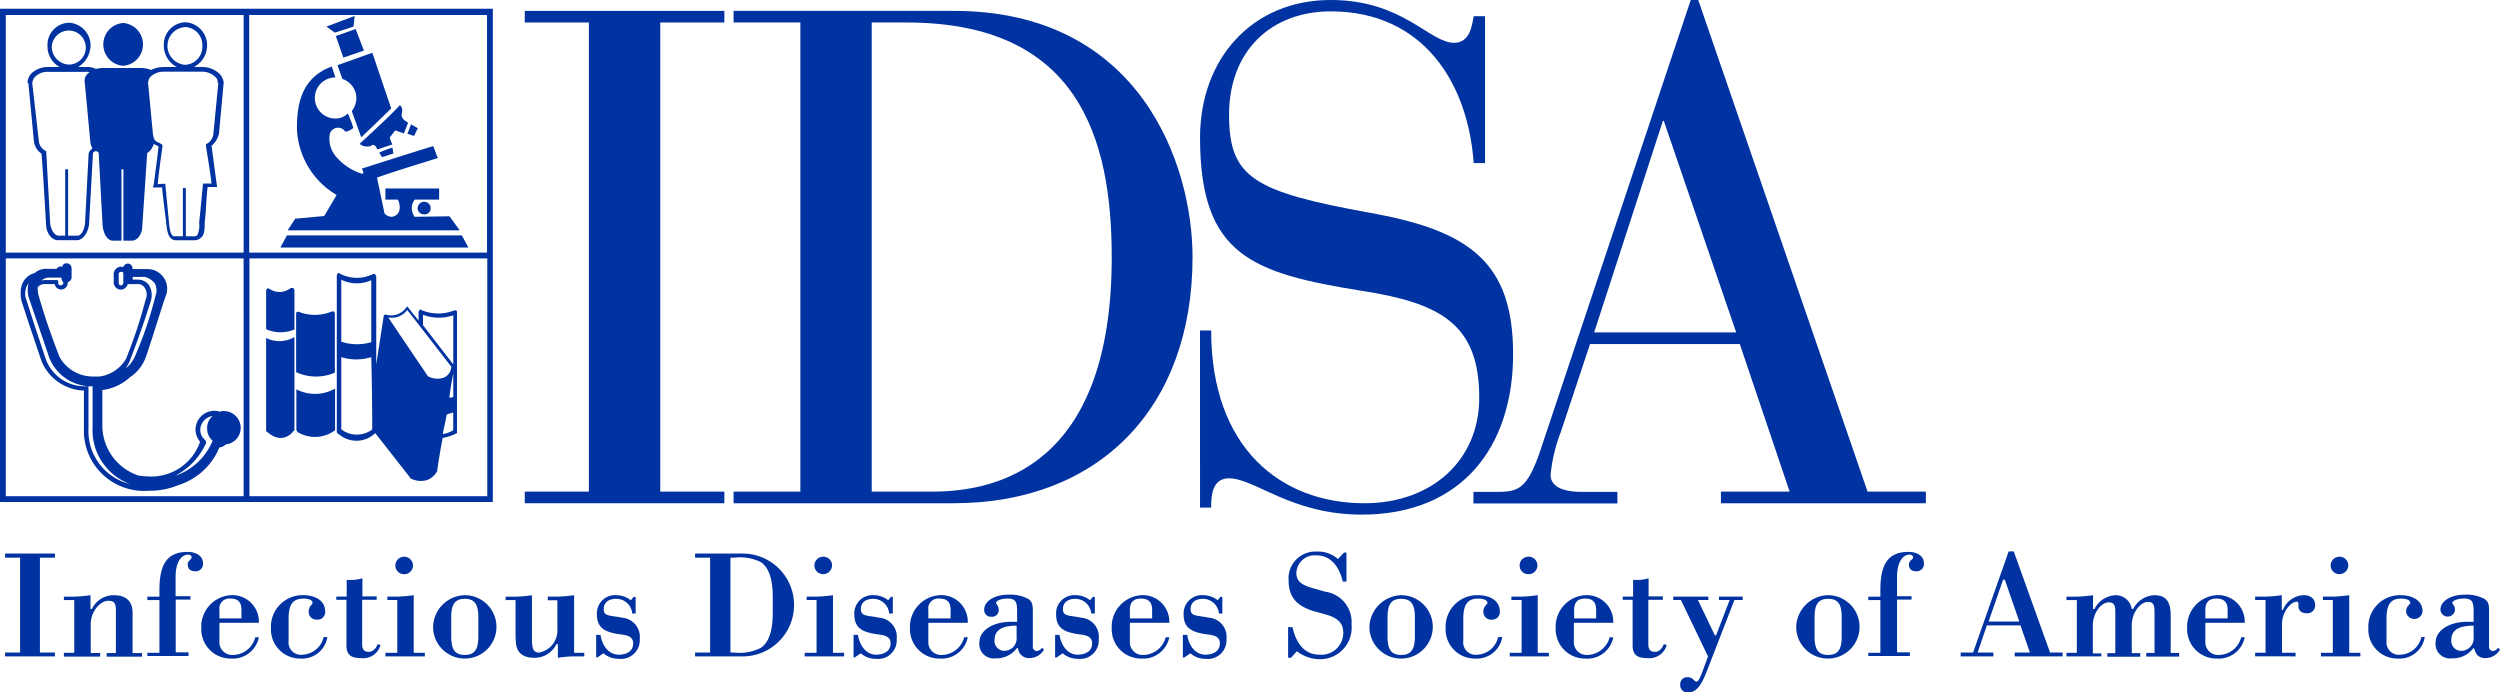 <svg xmlns="http://www.w3.org/2000/svg" width="181.485" height="50.267" viewBox="0 0 181.485 50.267">
  <g id="infectious-diseases-society" transform="translate(-130.88 -435.23)">
    <path id="Path_186" data-name="Path 186" d="M157.224,436.523H152.57v-.843h14.49v.843h-4.654v34.056h4.654v.843H152.57v-.843h4.654V436.523" transform="translate(16.405 0.34)" fill="#0033a1"/>
    <path id="Path_187" data-name="Path 187" d="M171.229,436.523h2.529c12.435,0,14.894,8.343,14.894,17.037,0,15.315-8.466,17.019-13.05,17.019h-4.373V436.523m-5.181,34.056H161.2v.843h15.983c10.45,0,17.335-6.832,17.335-17.862,0-6.762-3.829-17.88-17.335-17.88H161.2v.843h4.848v34.056" transform="translate(22.933 0.34)" fill="#0033a1"/>
    <path id="Path_188" data-name="Path 188" d="M180.48,459.222h.808c0,8.536,5.058,12.54,11.135,12.54,4.848,0,8.325-3.091,8.325-7.658,0-5.3-2.74-6.867-8.536-7.763-7.974-1.282-11.732-2.582-11.732-11.118,0-5.761,3.811-9.994,9.484-9.994,5.251,0,7.166,3.109,8.957,3.109,1.159,0,1.3-1.265,1.423-1.932h.825v10.661h-.825c-.4-5.761-3.618-11.012-10.38-11.012-4.3,0-7.377,2.845-7.377,7.5,0,4.567,1.774,5.585,10.169,7.113,7.377,1.3,10.45,3.671,10.45,10.275,0,6.674-3.688,11.645-10.995,11.645-5.111,0-7.763-2.635-9.625-2.635-1.229,0-1.3,1.247-1.3,2.125h-.808V459.222" transform="translate(37.516 0)" fill="#0033a1"/>
    <path id="Path_189" data-name="Path 189" d="M210.854,459.362h-10.31l4.988-15.351h.07l5.252,15.351m3.882,11.557h-4.988v.843h14.876v-.843h-4.233L208.1,435.23h-.544l-10.925,32.721c-.966,2.845-1.633,2.986-3.214,2.986H191.78v.843h10.45v-.843h-2.6c-1.633,0-2.248-.544-2.248-1.229a11.668,11.668,0,0,1,.738-3.109l2.125-6.393h10.872l3.618,10.714" transform="translate(46.062 0)" fill="#0033a1"/>
    <path id="Path_190" data-name="Path 190" d="M147.705,458.053a1.23,1.23,0,0,0-1.229-1.212c-.141,0-.211,0-.263.053a1.18,1.18,0,0,0-.422-.07,1.376,1.376,0,0,0-1.37,1.388,1.42,1.42,0,0,0,.334.861,3.753,3.753,0,0,1-3.811,2.512,4.517,4.517,0,0,1-.685-.07,3.834,3.834,0,0,1-2.6-3.565v-2.635a3.581,3.581,0,0,0,1.985-.913,2.978,2.978,0,0,0,1.159-1.44c.685-2.02.966-3.039,1.44-4.426a1.423,1.423,0,0,0-1.3-2h-1.089V446.5a.365.365,0,0,0-.334-.369.411.411,0,0,0-.351.263c-.07,0-.07-.035-.141-.035a.554.554,0,0,0-.544.509v.65a.529.529,0,0,0,.544.509.537.537,0,0,0,.474-.4h.685a.555.555,0,0,1,.544.263.886.886,0,0,1,.07.861,34.768,34.768,0,0,1-1.423,4.3,2.651,2.651,0,0,1-1.914,1.282h-.474a2.761,2.761,0,0,1-2.459-1.458c-.685-1.809-1.089-2.986-1.493-4.408a1.947,1.947,0,0,1-.07-.615.635.635,0,0,1,.544-.228h.685a.478.478,0,0,0,.948-.105v-.035a.375.375,0,0,0,.281-.334v-.667a.367.367,0,0,0-.351-.369.313.313,0,0,0-.334.263c-.07,0-.07-.035-.07-.035a.378.378,0,0,0-.334.176h-.685a1.223,1.223,0,0,0-.9.3,1.375,1.375,0,0,0-.755.509,1.592,1.592,0,0,0-.263.948,1.791,1.791,0,0,0,.07.615l.544,1.669.9,2.67a3.452,3.452,0,0,0,3.074,2.125v2.722a4.365,4.365,0,0,0,4.707,4.549,5.271,5.271,0,0,0,2.125-.4,4.762,4.762,0,0,0,3-2.74.807.807,0,0,0,.474-.228,1.188,1.188,0,0,0,1.071-1.194m-2.512,1.107v-.123l-.07-.105a.952.952,0,0,1-.351-.72,1.04,1.04,0,0,1,.9-1.019,1.1,1.1,0,0,0-.4.878,1.147,1.147,0,0,0,.4.913,4.506,4.506,0,0,1-2.722,2.547A5.018,5.018,0,0,0,145.194,459.16Zm-6.147-11.452c-.141,0-.193-.07-.193-.176v-.65c0-.088.07-.158.193-.158.07,0,.07,0,.141.07v.72C139.169,447.638,139.117,447.708,139.046,447.708Zm.615,5.462c.685-1.774,1.089-2.951,1.51-4.3a1.4,1.4,0,0,0-.141-1.212,1.029,1.029,0,0,0-.808-.369h-.351v-.193h.9a1.4,1.4,0,0,1,.685.439,1.068,1.068,0,0,1,.141.474.963.963,0,0,1-.07.439,27.781,27.781,0,0,1-1.493,4.408,2.133,2.133,0,0,1-.685.878A2.136,2.136,0,0,0,139.661,453.171Zm-4.988-5.462c-.141,0-.211-.07-.211-.176v-.176l-.123-.035h-.826a1.91,1.91,0,0,0-.263.035.789.789,0,0,1,.615-.211h.825v.035a.523.523,0,0,0,.141.3v.07A.185.185,0,0,1,134.673,447.708Zm1.985,10.38v-3.056h-.211a3.013,3.013,0,0,1-2.863-1.9l-.878-2.634-.544-1.7a1.3,1.3,0,0,1,.141-1.247,2.32,2.32,0,0,0,0,.984c.474,1.388.825,2.406,1.51,4.426a3.285,3.285,0,0,0,3.144,2.073v2.951a4.169,4.169,0,0,0,2.722,4.145,3.959,3.959,0,0,1-3.021-4.04" transform="translate(0.651 8.229)" fill="#0033a1"/>
    <path id="Path_191" data-name="Path 191" d="M166.446,435.59H130.88V471.4h35.777V435.59h-.211m-17.476.457h17.265v17.247H148.971Zm-17.669,0h17.265v17.247H131.3Zm17.265,34.934H131.3V453.716h17.265Zm17.687,0H148.988V453.716h17.265v17.265" transform="translate(0 0.272)" fill="#0033a1"/>
    <path id="Path_192" data-name="Path 192" d="M136.59,439.289a1.559,1.559,0,0,0,0-3.109,1.559,1.559,0,0,0,0,3.109" transform="translate(3.23 0.719)" fill="#0033a1"/>
    <path id="Path_193" data-name="Path 193" d="M145.938,439.873a1.8,1.8,0,0,0-1.229-.474h-.615a1.771,1.771,0,0,0,.966-1.563,1.668,1.668,0,0,0-1.581-1.686,1.619,1.619,0,0,0-1.563,1.686,1.756,1.756,0,0,0,.948,1.563h-.9a2.167,2.167,0,0,0-.966.211,2.3,2.3,0,0,0-.738-.141h-2.793a2.206,2.206,0,0,0-.474.07,1.493,1.493,0,0,0-.755-.141H135.7a1.891,1.891,0,0,0,.9-1.528,1.654,1.654,0,0,0-1.563-1.686,1.6,1.6,0,0,0-1.563,1.686,1.7,1.7,0,0,0,.878,1.528h-.825a1.726,1.726,0,0,0-1.229.474,1.093,1.093,0,0,0-.281.632c0,.035.07.07.07.105l.4,4.163a1.261,1.261,0,0,0,.544.913c.07.439.334,5.076.334,5.076,0,.685.4,1.212.878,1.212h1.37c.4,0,.808-.509.878-1.177l.281-5.111v-.035a.228.228,0,0,1,.421,0v.07l.281,5.216c.07.58.351,1.071.755,1.071h.615v-5.181h.141v5.181h.615c.4,0,.755-.474.755-1.071l.351-5.216v-.07a1.088,1.088,0,0,0,.474-.667l.351.176c0,.211-.351,2.81-.351,2.81l-.07.176h.685c0,.246.281,2.441.281,2.441.07.685.141,1.352.685,1.388h1.3a.745.745,0,0,0,.544-.176c.281-.228.281-.65.281-1.124l.07-.667s.07-1.423.141-1.9h.685l-.4-2.986a1.628,1.628,0,0,0,.544-.913l.334-3.653v-.07a1.22,1.22,0,0,0-.316-.615m-12.154-2a1.235,1.235,0,1,1,1.229,1.352A1.3,1.3,0,0,1,133.784,437.871Zm2.81,7.552-.07.088-.07.141-.263,5.111c-.07.474-.263.878-.544.878h-.685v-4.812h-.211v4.812h-.474c-.281,0-.544-.369-.615-.878l-.281-5.111v-.141l-.07-.035a.889.889,0,0,1-.474-.72l-.474-4.163a.747.747,0,0,1,.193-.474,1.268,1.268,0,0,1,.948-.369h2.74a.6.6,0,0,1,.281.035.7.7,0,0,0-.351.755l.4,4.268a1.14,1.14,0,0,0,.141.474C136.717,445.353,136.647,445.388,136.594,445.424Zm5.585-7.57a1.355,1.355,0,0,1,1.3-1.352,1.3,1.3,0,0,1,1.229,1.352,1.319,1.319,0,0,1-1.229,1.388A1.387,1.387,0,0,1,142.179,437.854Zm3.688,2.722-.351,3.618a.934.934,0,0,1-.474.773l-.07.035v.158c0,.035.351,2.073.4,2.7h-.615l-.211,2.178c0-.035-.07.667-.07.667a1.629,1.629,0,0,1-.141.913.527.527,0,0,1-.351.07h-.474v-3.5H143.3v3.5h-.615c-.281,0-.351-.544-.4-1.089l-.263-2.722a3.671,3.671,0,0,0-.544.035c0-.316.334-2.7.334-2.7v-.176l-.07-.035-.141-.088c-.281-.105-.4-.176-.474-.65l-.351-3.688v-.035a.743.743,0,0,1,.141-.4,1.387,1.387,0,0,1,1.019-.4h2.722a1.387,1.387,0,0,1,1.019.4.45.45,0,0,1,.141.4c.053,0,.053,0,.053.035" transform="translate(0.855 0.696)" fill="#0033a1"/>
    <path id="Path_194" data-name="Path 194" d="M147.983,440.37l-.263.685c.141.035.474.158.474.158l.281-.562-.492-.281" transform="translate(12.737 3.888)" fill="#0033a1"/>
    <path id="Path_195" data-name="Path 195" d="M149.27,440.862c-.141-.123-.474-.246-.474-.6.07-.316.07-.509-.123-.685-.9.948-1.985,1.932-2.933,2.81a.934.934,0,0,0,.808.158c.263-.228.4.07.492.246l1.089-.369a1.71,1.71,0,0,1-.193-.509l.4-.509c.281.105.422.141.615.228.123-.263.246-.632.316-.773m.07-.176h0" transform="translate(11.24 3.29)" fill="#0033a1"/>
    <path id="Path_196" data-name="Path 196" d="M146.55,441.7l.211.316c.334-.07.4-.14.825-.246l-.07-.439a7.461,7.461,0,0,0-.966.369" transform="translate(11.852 4.614)" fill="#0033a1"/>
    <path id="Path_197" data-name="Path 197" d="M155.643,444.96h-12.7l-.474.878h13.647l-.474-.878" transform="translate(8.766 7.359)" fill="#0033a1"/>
    <path id="Path_198" data-name="Path 198" d="M148.614,443.57a.484.484,0,0,0-.474.474.454.454,0,0,0,.474.439.434.434,0,0,0,.474-.439.461.461,0,0,0-.474-.474" transform="translate(13.055 6.308)" fill="#0033a1"/>
    <path id="Path_199" data-name="Path 199" d="M144.76,436.939l1.44-.509.6,1.563-1.493.509-.545-1.563" transform="translate(10.498 0.908)" fill="#0033a1"/>
    <path id="Path_200" data-name="Path 200" d="M144.985,437.1l1.352-.439.088-.773-2.055.773.615.439" transform="translate(10.203 0.499)" fill="#0033a1"/>
    <path id="Path_201" data-name="Path 201" d="M141.88,449.23v6.709c0,.035,0,.07.07.105,1.159,1.019,1.914-.035,1.914-.07.07,0,.07-.035.07-.07V449.16a2.146,2.146,0,0,1-2.055.07" transform="translate(8.32 10.536)" fill="#0033a1"/>
    <path id="Path_202" data-name="Path 202" d="M143.935,450.15V447.3c0-.07-.07-.105-.07-.158-.07-.035-.123,0-.211,0a1.291,1.291,0,0,1-1.563.035.17.17,0,0,0-.141,0c0,.035-.07.07-.07.141v2.81a2.6,2.6,0,0,0,2.055.018" transform="translate(8.32 9.002)" fill="#0033a1"/>
    <path id="Path_203" data-name="Path 203" d="M145.93,452.544v-4.3c0-.035-.07-.105-.07-.14h-.141a3.2,3.2,0,0,1-2.389.035c-.07-.035-.07,0-.141,0-.07.035-.07.07-.07.14v4.233a3.433,3.433,0,0,0,2.81.035" transform="translate(9.258 9.734)" fill="#0033a1"/>
    <path id="Path_204" data-name="Path 204" d="M143.13,451.343v2.951c0,.035.07.105.07.141a2.422,2.422,0,0,0,2.67-.07.108.108,0,0,0,.07-.123V451.29a2.922,2.922,0,0,1-2.81.053" transform="translate(9.265 12.147)" fill="#0033a1"/>
    <path id="Path_205" data-name="Path 205" d="M153.529,449.369a.14.14,0,0,0-.07-.14h-.141a3.081,3.081,0,0,1-2.389-.035c0-.035-.07-.035-.123,0,0,.035-.07.07-.07.158v.615l-.755-.948c0-.053,0-.053-.07-.053,0,0-.07,0-.07.053a1.331,1.331,0,0,1-1.493.509s-.07,0-.07.035c-.07,0-.07.035-.07.07l-.544,3.513V446.77c0-.035-.07-.105-.07-.158a.211.211,0,0,0-.141-.035,2.644,2.644,0,0,1-2.459-.035c0-.035-.07-.035-.141,0,0,.035-.053.105-.053.176v11.311a.2.2,0,0,0,.141.176,1.954,1.954,0,0,0,2.652-.07l2.529,3.232v.035a1.578,1.578,0,0,0,1.229.14,1.371,1.371,0,0,0,.738-.65c0-.035.141-1.107.4-2.406a3.772,3.772,0,0,0,1.036-.351v-8.764m-8.4-2.371a2.55,2.55,0,0,0,2.178.035v4.5a3.671,3.671,0,0,1-2.178-.035Zm0,10.872v-5.251a3.7,3.7,0,0,0,2.178,0c.07,2.582.07,5.129.07,5.251A1.865,1.865,0,0,1,145.134,457.87Zm8.132-2.371a.827.827,0,0,1-.281.07c.07-.738.211-1.388.281-1.792Zm-2.2-5.954a3.276,3.276,0,0,0,2.2.035v3.565l-2.2-2.845Zm.351,4.461c0-.035-2.67-3.934-2.863-4.268a1.405,1.405,0,0,0,1.37-.544c.141.176,3.144,4.04,3.2,4.127a.927.927,0,0,1-.474.755A1.4,1.4,0,0,1,151.421,454.006Zm1.089,4.2c.07-.474.211-.948.281-1.423a3.726,3.726,0,0,1,.474-.141v1.282a2,2,0,0,1-.755.281" transform="translate(10.529 8.536)" fill="#0033a1"/>
    <path id="Path_206" data-name="Path 206" d="M147.359,437.41l-2.529.9.351,1a1.476,1.476,0,0,1,1.019,1.423,1.571,1.571,0,0,1-.334.913l.685,1.9c.755-.7,1.44-1.388,2.178-2.09l-1.37-4.04" transform="translate(10.551 1.649)" fill="#0033a1"/>
    <path id="Path_207" data-name="Path 207" d="M154.52,448.852l-2.529.035a1.027,1.027,0,0,1,0-1.247h1.774v-.808h-3.9v.808h.9c.211.369.263,1.142-.422,1.247a.688.688,0,0,1-.544-.246l-.544-2.6c1.44-.509,2.933-.948,4.426-1.423-.141-.246-.211-.58-.351-.861-1.159.351-4.022,1.265-5.181,1.633.07.105.211.4,0,.369a4.042,4.042,0,0,1-1.844-1.212,2,2,0,0,1-.474-1.686.628.628,0,0,1,.615-.439.6.6,0,0,1,.474.246c.07.123.474-.105.615-.228a6.72,6.72,0,0,0-.4-1.054,1.23,1.23,0,0,1-.9.369,1.493,1.493,0,1,1,0-2.986l-.263-.79c-2.318.843-2.529,2.951-2.529,4.514a5.84,5.84,0,0,0,2.88,4.812l-.9,1.528-2.108.193-.544.843h12.488l-.738-1.019" transform="translate(8.993 2.08)" fill="#0033a1"/>
    <path id="Path_208" data-name="Path 208" d="M131.09,465.575v-.281h1.089v-6.885H131.09v-.3h3.618v.3h-1.089v6.885h1.089v.281H131.09" transform="translate(0.159 17.306)" fill="#0033a1"/>
    <path id="Path_209" data-name="Path 209" d="M133.52,464.274v-.263h.755v-3.829h-.755v-.246h.72a10.836,10.836,0,0,0,1.212-.105v1h.105a1.746,1.746,0,0,1,1.563-1c.931,0,1.388.439,1.388,1.3v2.9h.685v.263h-2.564v-.263h.667v-3.109c0-.457-.088-.685-.544-.685-.615,0-1.282.79-1.282,1.7v2.09h.685v.263H133.52" transform="translate(1.997 18.607)" fill="#0033a1"/>
    <path id="Path_210" data-name="Path 210" d="M136.97,465.628v-.263h.878v-3.829h-.878v-.246h.878V460.8c0-1.792.509-2.758,2.037-2.758.7,0,1.124.351,1.124.808a.532.532,0,0,1-.544.6c-.369,0-.562-.176-.562-.492s.281-.334.281-.527c0-.105-.105-.193-.263-.193-.474,0-.9.544-.9,1.616v1.405H140.1v.246h-1.071v3.829h.931v.263H136.97" transform="translate(4.606 17.253)" fill="#0033a1"/>
    <path id="Path_211" data-name="Path 211" d="M143.38,462.886a1.933,1.933,0,0,1-2.037,1.546,2.126,2.126,0,0,1-2.143-2.178,2.291,2.291,0,0,1,2.143-2.424,1.924,1.924,0,0,1,2.037,1.9v.105h-2.863v1.335a.927.927,0,0,0,.984,1,1.694,1.694,0,0,0,1.616-1.282h.263m-1.265-1.985c0-.562-.246-.826-.79-.826a.722.722,0,0,0-.808.826v.615h1.6Z" transform="translate(6.293 18.606)" fill="#0033a1"/>
    <path id="Path_212" data-name="Path 212" d="M146.172,462.886a1.866,1.866,0,0,1-1.985,1.546,2.117,2.117,0,0,1-2.108-2.213,2.29,2.29,0,0,1,2.318-2.389c.966,0,1.616.439,1.616,1.177a.549.549,0,0,1-.58.6.563.563,0,0,1-.615-.58c0-.4.281-.527.281-.632,0-.193-.228-.316-.667-.316-.773,0-1.071.439-1.071,1.44v1.633a.9.9,0,0,0,1.019,1,1.669,1.669,0,0,0,1.528-1.282h.263" transform="translate(8.471 18.606)" fill="#0033a1"/>
    <path id="Path_213" data-name="Path 213" d="M144.78,460.711v-.246h.755v-1.212h.386a2.875,2.875,0,0,0,.755-.123v1.317h1.036v.246h-1.054v3.2c0,.4.123.58.492.58.246,0,.492-.193.632-.562l.211.07a1.311,1.311,0,0,1-1.405.948c-.825,0-1.071-.3-1.071-.948v-3.284h-.738" transform="translate(10.513 18.077)" fill="#0033a1"/>
    <path id="Path_214" data-name="Path 214" d="M146.81,465.476v-.263h.861v-3.829h-.72v-.246h.7a10.528,10.528,0,0,0,1.212-.105v4.18h.808v.263H146.81m1.352-7.236a.645.645,0,0,1,.65.632.641.641,0,0,1-1.282,0A.641.641,0,0,1,148.162,458.24Z" transform="translate(12.049 17.404)" fill="#0033a1"/>
    <path id="Path_215" data-name="Path 215" d="M151.081,459.83a2.3,2.3,0,1,1-2.3,2.3,2.356,2.356,0,0,1,2.3-2.3m-.984,2.986c0,.9.228,1.352.984,1.352s.984-.457.984-1.352v-1.37c0-.9-.228-1.352-.984-1.352s-.984.457-.984,1.352Z" transform="translate(13.539 18.607)" fill="#0033a1"/>
    <path id="Path_216" data-name="Path 216" d="M154.836,460.181v-.246h.7a10.527,10.527,0,0,0,1.212-.105v4.18h.738v.263h-.72a7.273,7.273,0,0,0-1.194.105v-1h-.105a1.77,1.77,0,0,1-1.581,1c-.913,0-1.37-.421-1.37-1.282a1.85,1.85,0,0,1-.018-.211v-2.7h-.72v-.246h.7a10.527,10.527,0,0,0,1.212-.105v3.214c0,.65.105.948.509.948a1.625,1.625,0,0,0,1.335-1.7V460.2h-.7" transform="translate(15.808 18.607)" fill="#0033a1"/>
    <path id="Path_217" data-name="Path 217" d="M155.52,464.326V462.71h.316c.141.913.685,1.44,1.317,1.44.667,0,1.054-.316,1.054-.808,0-.422-.263-.6-.931-.667-1.019-.141-1.7-.4-1.7-1.44a1.318,1.318,0,0,1,1.405-1.405,1.711,1.711,0,0,1,1.054.369l.211-.246h.141v1.212h-.246A1.168,1.168,0,0,0,157,460.093c-.6,0-.931.281-.931.755,0,.544.492.439,1.317.615a1.4,1.4,0,0,1,1.3,1.546,1.364,1.364,0,0,1-1.528,1.44,1.659,1.659,0,0,1-1.107-.4l-.439.3h-.088" transform="translate(18.637 18.606)" fill="#0033a1"/>
    <path id="Path_218" data-name="Path 218" d="M159.61,465.294H160.7v-6.885H159.61v-.3H163a3.733,3.733,0,1,1,0,7.465h-3.39v-.281m2.828,0a3.4,3.4,0,0,0,1.967-.351c.6-.439.843-1.282.843-2.582v-1.036c0-1.3-.246-2.143-.843-2.582a3.419,3.419,0,0,0-1.967-.334h-.263v6.885Z" transform="translate(21.73 17.306)" fill="#0033a1"/>
    <path id="Path_219" data-name="Path 219" d="M164.14,465.476v-.263H165v-3.829h-.72v-.246h.7a10.527,10.527,0,0,0,1.212-.105v4.18H167v.263H164.14m1.335-7.236a.634.634,0,0,1,.65.632.645.645,0,0,1-.65.632.63.63,0,0,1-.632-.632A.641.641,0,0,1,165.475,458.24Z" transform="translate(25.157 17.404)" fill="#0033a1"/>
    <path id="Path_220" data-name="Path 220" d="M166.16,464.326V462.71h.316c.158.913.685,1.44,1.317,1.44.65,0,1.054-.316,1.054-.808,0-.422-.263-.6-.931-.667-1.019-.141-1.7-.4-1.7-1.44a1.318,1.318,0,0,1,1.405-1.405,1.711,1.711,0,0,1,1.054.369l.193-.246h.141v1.212h-.263a1.164,1.164,0,0,0-1.124-1.071c-.615,0-.931.281-.931.755,0,.544.492.439,1.317.615a1.387,1.387,0,0,1,1.282,1.546,1.35,1.35,0,0,1-1.51,1.44,1.585,1.585,0,0,1-1.089-.4l-.457.3h-.07" transform="translate(26.684 18.606)" fill="#0033a1"/>
    <path id="Path_221" data-name="Path 221" d="M172.688,462.886a1.933,1.933,0,0,1-2.037,1.546,2.14,2.14,0,0,1-2.16-2.178,2.3,2.3,0,0,1,2.16-2.424,1.924,1.924,0,0,1,2.037,1.9v.105h-2.863v1.335a.927.927,0,0,0,.984,1,1.71,1.71,0,0,0,1.616-1.282h.263m-1.247-1.985c0-.562-.246-.826-.808-.826a.722.722,0,0,0-.808.826v.615h1.616V460.9Z" transform="translate(28.447 18.606)" fill="#0033a1"/>
    <path id="Path_222" data-name="Path 222" d="M174.065,463.709a1.831,1.831,0,0,1-1.528.72,1.044,1.044,0,0,1-1.177-1.159c0-.861.966-1.493,2.3-1.493h.439v-.667c0-.685-.035-1.019-.685-1.019-.527,0-.843.176-.843.316,0,.07.193.211.193.509a.471.471,0,0,1-.527.492.481.481,0,0,1-.527-.527c0-.544.667-1.071,1.756-1.071a2.747,2.747,0,0,1,1.458.316c.316.228.316.492.316,1.019v2.512a.312.312,0,0,0,.316.246.558.558,0,0,0,.351-.246l.141.14a1.217,1.217,0,0,1-1.071.615.772.772,0,0,1-.808-.72h-.105m-1.6-.615a.717.717,0,0,0,.755.808.905.905,0,0,0,.843-1.019v-.808C172.993,462.058,172.467,462.392,172.467,463.077Z" transform="translate(30.617 18.591)" fill="#0033a1"/>
    <path id="Path_223" data-name="Path 223" d="M174.49,464.326V462.71h.316c.158.913.685,1.44,1.317,1.44.65,0,1.054-.316,1.054-.808,0-.422-.263-.6-.913-.667-1.036-.141-1.7-.4-1.7-1.44a1.318,1.318,0,0,1,1.405-1.405,1.675,1.675,0,0,1,1.054.369l.211-.246h.141v1.212h-.263a1.164,1.164,0,0,0-1.124-1.071c-.6,0-.931.281-.931.755,0,.544.492.439,1.317.615a1.387,1.387,0,0,1,1.282,1.546,1.35,1.35,0,0,1-1.51,1.44,1.659,1.659,0,0,1-1.107-.4l-.439.3h-.105" transform="translate(32.985 18.606)" fill="#0033a1"/>
    <path id="Path_224" data-name="Path 224" d="M181.01,462.886a1.933,1.933,0,0,1-2.037,1.546,2.126,2.126,0,0,1-2.143-2.178,2.3,2.3,0,0,1,2.143-2.424,1.924,1.924,0,0,1,2.037,1.9v.105h-2.863v1.335a.927.927,0,0,0,.984,1,1.71,1.71,0,0,0,1.616-1.282h.263m-1.247-1.985c0-.562-.263-.826-.808-.826s-.808.263-.808.826v.615h1.616V460.9Z" transform="translate(34.755 18.606)" fill="#0033a1"/>
    <path id="Path_225" data-name="Path 225" d="M179.77,464.326V462.71h.316c.141.913.685,1.44,1.317,1.44.65,0,1.054-.316,1.054-.808,0-.422-.263-.6-.931-.667-1.019-.141-1.7-.4-1.7-1.44a1.332,1.332,0,0,1,1.423-1.405,1.749,1.749,0,0,1,1.054.369l.193-.246h.141v1.212h-.246a1.177,1.177,0,0,0-1.124-1.071c-.615,0-.931.281-.931.755,0,.544.492.439,1.317.615a1.387,1.387,0,0,1,1.282,1.546,1.35,1.35,0,0,1-1.51,1.44,1.628,1.628,0,0,1-1.107-.4l-.439.3h-.105" transform="translate(36.978 18.606)" fill="#0033a1"/>
    <path id="Path_226" data-name="Path 226" d="M184.12,465.74V463.51h.316c.3,1.335.984,2,1.967,2a1.584,1.584,0,0,0,1.721-1.6c0-.685-.4-1.089-1.335-1.335l-.7-.193c-1.317-.369-1.932-1.036-1.932-2.248a1.942,1.942,0,0,1,2.02-2.108,2.188,2.188,0,0,1,1.563.544l.439-.474h.176v2.108h-.263c-.316-1.265-.984-1.9-1.914-1.9a1.325,1.325,0,0,0-1.458,1.265c0,.685.474.913,1.3,1.142l.79.228a2.219,2.219,0,0,1,1.914,2.371,2.294,2.294,0,0,1-2.283,2.529,2.727,2.727,0,0,1-1.686-.58l-.422.474h-.211" transform="translate(40.269 17.245)" fill="#0033a1"/>
    <path id="Path_227" data-name="Path 227" d="M189.781,459.83a2.3,2.3,0,1,1-2.3,2.3,2.384,2.384,0,0,1,2.3-2.3m-.984,2.986c0,.9.228,1.352.984,1.352.773,0,1-.457,1-1.352v-1.37c0-.9-.228-1.352-1-1.352-.755,0-.984.457-.984,1.352Z" transform="translate(42.81 18.607)" fill="#0033a1"/>
    <path id="Path_228" data-name="Path 228" d="M194.74,462.886a1.878,1.878,0,0,1-1.985,1.546,2.12,2.12,0,0,1-2.125-2.213,2.29,2.29,0,0,1,2.318-2.389c.966,0,1.616.439,1.616,1.177a.549.549,0,0,1-.58.6.563.563,0,0,1-.615-.58c0-.4.3-.527.3-.632,0-.193-.246-.316-.685-.316-.755,0-1.071.439-1.071,1.44v1.633a.9.9,0,0,0,1.019,1,1.633,1.633,0,0,0,1.51-1.282h.3" transform="translate(45.193 18.606)" fill="#0033a1"/>
    <path id="Path_229" data-name="Path 229" d="M193.28,465.476v-.263h.861v-3.829H193.4v-.246h.7a10.836,10.836,0,0,0,1.212-.105v4.18h.808v.263H193.28m1.352-7.236a.633.633,0,1,1,0,1.265.619.619,0,0,1-.632-.632A.63.63,0,0,1,194.632,458.24Z" transform="translate(47.197 17.404)" fill="#0033a1"/>
    <path id="Path_230" data-name="Path 230" d="M199.36,462.886a1.909,1.909,0,0,1-2.037,1.546,2.126,2.126,0,0,1-2.143-2.178,2.291,2.291,0,0,1,2.143-2.424,1.924,1.924,0,0,1,2.037,1.9v.105H196.5v1.335a.927.927,0,0,0,.984,1,1.726,1.726,0,0,0,1.616-1.282h.263m-1.247-1.985c0-.562-.246-.826-.79-.826s-.808.263-.808.826v.615h1.6Z" transform="translate(48.634 18.606)" fill="#0033a1"/>
    <path id="Path_231" data-name="Path 231" d="M197.95,460.711v-.246h.755v-1.212h.386a2.875,2.875,0,0,0,.738-.123v1.317h1.036v.246h-1.054v3.2c0,.4.123.58.492.58.246,0,.492-.193.632-.562l.211.07a1.311,1.311,0,0,1-1.405.948c-.826,0-1.071-.3-1.071-.948v-3.284h-.72" transform="translate(50.729 18.077)" fill="#0033a1"/>
    <g id="Group_838" data-name="Group 838" transform="translate(252.35 478.542)">
      <path id="Path_232" data-name="Path 232" d="M200.6,460.136h-.562v-.246h2.547v.246h-.755l1.229,2.564h.088l.984-2.564h-.773v-.246h1.721v.246h-.6l-1.879,4.848c-.439,1.142-.755,1.862-1.51,1.862a.521.521,0,0,1-.544-.562.494.494,0,0,1,.527-.544c.422,0,.457.316.65.316.123,0,.246-.228.4-.632l.439-1.194-1.967-4.092" transform="translate(-200.04 -459.89)" fill="#0033a1"/>
    </g>
    <path id="Path_233" data-name="Path 233" d="M207.421,459.83a2.3,2.3,0,1,1-2.3,2.3,2.371,2.371,0,0,1,2.3-2.3m-.966,2.986c0,.9.228,1.352.984,1.352.773,0,.984-.457.984-1.352v-1.37c0-.9-.211-1.352-.984-1.352-.755,0-.984.457-.984,1.352Z" transform="translate(56.152 18.607)" fill="#0033a1"/>
    <path id="Path_234" data-name="Path 234" d="M208.1,465.628v-.263h.878v-3.829H208.1v-.246h.878V460.8c0-1.792.509-2.758,2.037-2.758.7,0,1.124.351,1.124.808a.532.532,0,0,1-.544.6c-.369,0-.544-.176-.544-.492s.3-.334.3-.527c0-.105-.105-.193-.263-.193-.474,0-.9.544-.9,1.616v1.405h1.054v.246H210.19v3.829h.931v.263H208.1" transform="translate(58.406 17.253)" fill="#0033a1"/>
    <path id="Path_235" data-name="Path 235" d="M215.819,465.362h1.124l-.685-1.967h-2.441l-.667,1.967h1.142v.281H211.92v-.281h.9l2.582-7.342h.369l2.635,7.342h.913v.281h-3.478v-.281m.334-2.248-1.054-3.039h-.123l-1.054,3.039Z" transform="translate(61.295 17.237)" fill="#0033a1"/>
    <path id="Path_236" data-name="Path 236" d="M218.819,464.274H216.29v-.263h.755v-3.829h-.755v-.246h.72a10.528,10.528,0,0,0,1.212-.105v1h.105a1.807,1.807,0,0,1,1.51-1,1.173,1.173,0,0,1,1.194,1h.105a1.81,1.81,0,0,1,1.528-1c.9,0,1.194.527,1.194,1.493v2.7h.615v.263h-2.389v-.263h.6v-2.968c0-.492-.088-.738-.457-.738-.6,0-1.194.808-1.194,1.7v2.02h.615v.263h-2.389v-.263h.58v-2.968c0-.474-.07-.72-.474-.72-.562,0-1.159.773-1.159,1.686v2.02h.615v.211" transform="translate(64.601 18.607)" fill="#0033a1"/>
    <path id="Path_237" data-name="Path 237" d="M225.46,462.886a1.933,1.933,0,0,1-2.037,1.546,2.126,2.126,0,0,1-2.143-2.178,2.291,2.291,0,0,1,2.143-2.424,1.924,1.924,0,0,1,2.037,1.9v.105H222.6v1.335a.927.927,0,0,0,.984,1,1.694,1.694,0,0,0,1.616-1.282h.263m-1.247-1.985c0-.562-.263-.826-.808-.826s-.808.263-.808.826v.615h1.616V460.9Z" transform="translate(68.375 18.606)" fill="#0033a1"/>
    <path id="Path_238" data-name="Path 238" d="M224.09,464.01h.755v-3.829h-.755v-.246h.72a10.836,10.836,0,0,0,1.212-.105V460.9h.088a1.675,1.675,0,0,1,1.51-1.071c.492,0,.825.263.825.7a.563.563,0,0,1-.58.615c-.4,0-.632-.176-.632-.527v-.088c0-.158-.018-.228-.105-.228-.474,0-1.089.773-1.089,1.616v2.09h.984v.264H224.09v-.264" transform="translate(70.5 18.607)" fill="#0033a1"/>
    <path id="Path_239" data-name="Path 239" d="M226.81,465.476v-.263h.861v-3.829h-.72v-.246h.7a10.836,10.836,0,0,0,1.212-.105v4.18h.808v.263H226.81m1.335-7.236a.634.634,0,0,1,.65.632.645.645,0,0,1-.65.632.63.63,0,0,1-.632-.632A.641.641,0,0,1,228.145,458.24Z" transform="translate(72.558 17.404)" fill="#0033a1"/>
    <path id="Path_240" data-name="Path 240" d="M232.862,462.886a1.866,1.866,0,0,1-1.985,1.546,2.106,2.106,0,0,1-2.108-2.213,2.29,2.29,0,0,1,2.318-2.389c.966,0,1.616.439,1.616,1.177a.6.6,0,0,1-1.194.018c0-.4.3-.527.3-.632,0-.193-.246-.316-.667-.316-.755,0-1.054.439-1.054,1.44v1.633a.9.9,0,0,0,1.019,1,1.633,1.633,0,0,0,1.51-1.282h.246" transform="translate(74.04 18.606)" fill="#0033a1"/>
    <path id="Path_241" data-name="Path 241" d="M234.272,463.709a1.841,1.841,0,0,1-1.546.72,1.044,1.044,0,0,1-1.177-1.159c0-.861.984-1.493,2.3-1.493h.457v-.667c0-.685-.035-1.019-.685-1.019-.544,0-.861.176-.861.316,0,.07.193.211.193.509a.528.528,0,0,1-1.054-.035c0-.544.667-1.071,1.756-1.071a2.746,2.746,0,0,1,1.458.316c.316.228.316.492.316,1.019v2.512a.306.306,0,0,0,.3.246.558.558,0,0,0,.351-.246l.141.14a1.217,1.217,0,0,1-1.071.615c-.439,0-.685-.228-.808-.72h-.07m-1.581-.615a.717.717,0,0,0,.755.808.918.918,0,0,0,.861-1.019v-.808C233.219,462.058,232.692,462.392,232.692,463.077Z" transform="translate(76.143 18.591)" fill="#0033a1"/>
  </g>
</svg>
